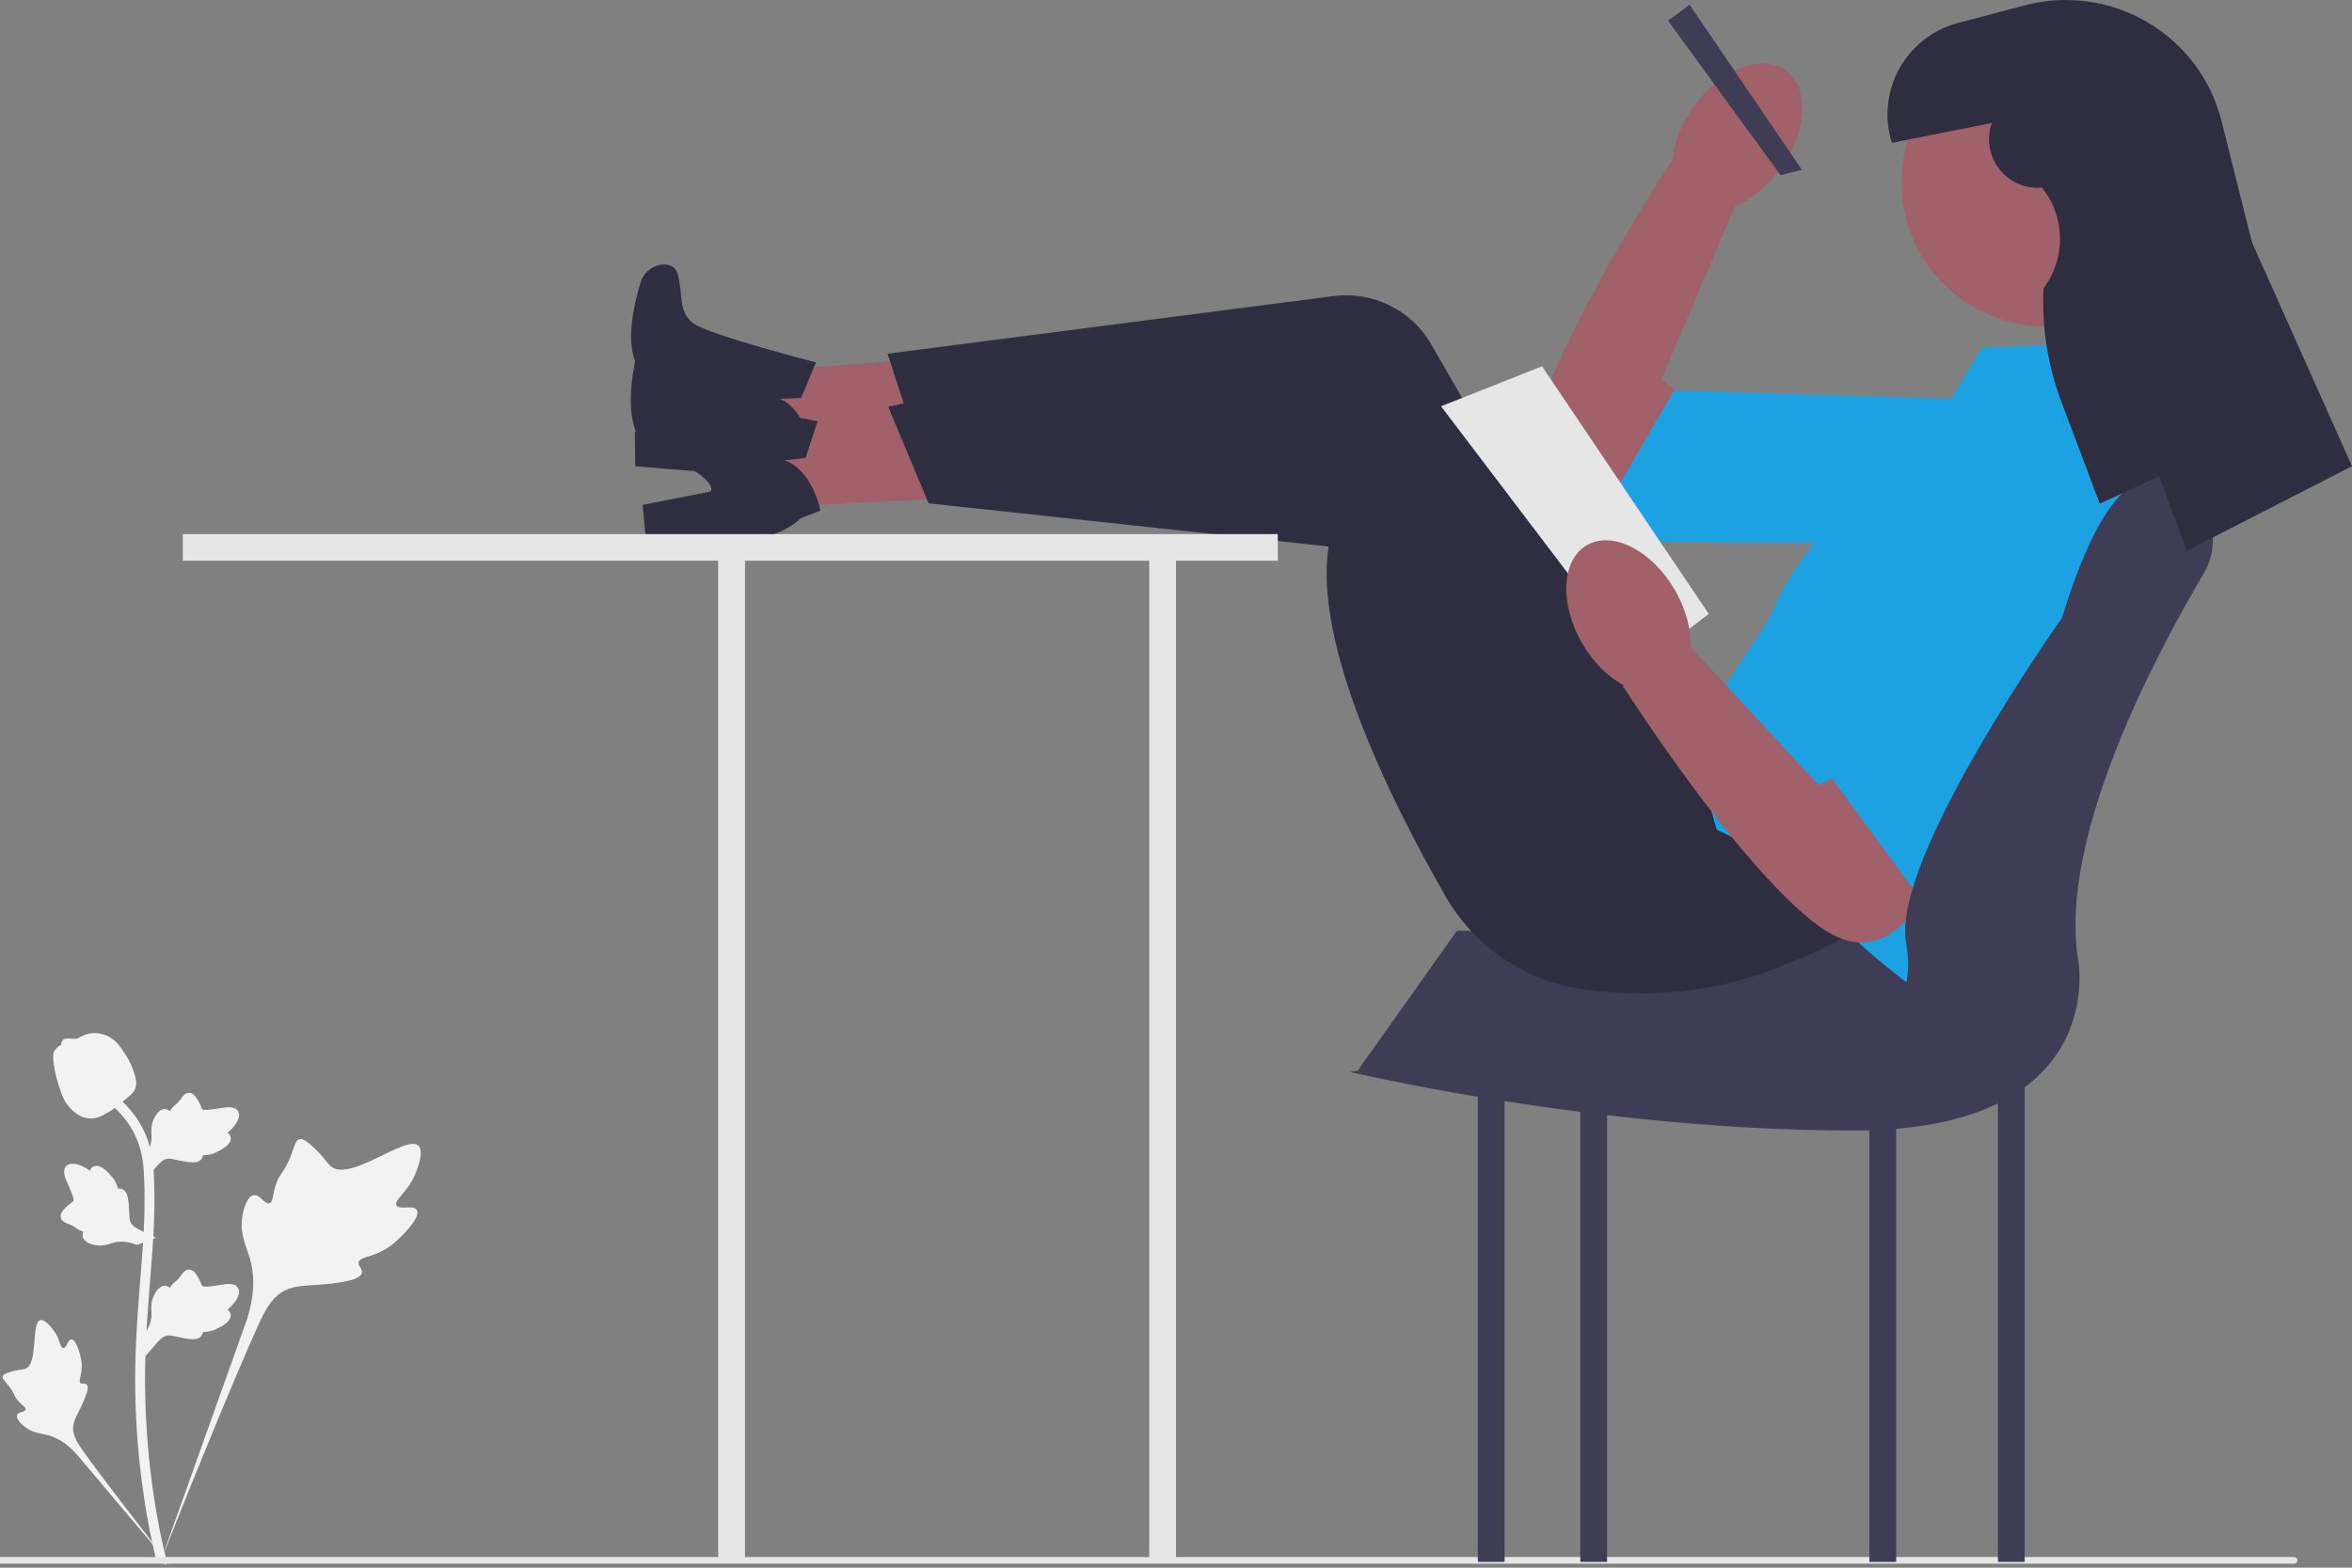 <svg width="48" height="32" viewBox="0 0 48 32" fill="none" xmlns="http://www.w3.org/2000/svg">
<rect x="0" y="0" width="48" height="32" fill="#808080" stroke="none"/>
<g clip-path="url(#clip0_31_8440)">
<path d="M8.507 24.699C8.439 24.585 8.145 24.707 8.091 24.603C8.037 24.5 8.31 24.343 8.466 23.985C8.494 23.92 8.671 23.513 8.54 23.387C8.292 23.149 7.154 24.132 6.756 23.811C6.668 23.74 6.607 23.599 6.343 23.37C6.238 23.279 6.174 23.238 6.113 23.253C6.025 23.275 6.018 23.391 5.925 23.62C5.784 23.963 5.701 23.942 5.619 24.216C5.558 24.419 5.572 24.537 5.501 24.56C5.4 24.593 5.306 24.377 5.178 24.396C5.047 24.416 4.968 24.667 4.943 24.855C4.896 25.207 5.026 25.44 5.099 25.684C5.177 25.95 5.223 26.354 5.042 26.927L3.251 31.948C3.646 30.918 4.792 28.093 5.273 27.044C5.412 26.741 5.565 26.433 5.88 26.312C6.183 26.195 6.6 26.265 7.131 26.138C7.193 26.123 7.365 26.079 7.386 25.979C7.404 25.895 7.303 25.849 7.319 25.771C7.339 25.666 7.538 25.665 7.783 25.544C7.955 25.459 8.063 25.358 8.155 25.271C8.183 25.245 8.597 24.85 8.507 24.699Z" fill="#F2F2F2"/>
<path d="M1.459 27.342C1.383 27.343 1.358 27.521 1.292 27.518C1.225 27.514 1.227 27.336 1.095 27.156C1.071 27.124 0.921 26.92 0.821 26.947C0.632 27 0.789 27.839 0.515 27.941C0.455 27.963 0.368 27.952 0.179 28.015C0.103 28.04 0.065 28.06 0.055 28.094C0.04 28.143 0.095 28.18 0.181 28.292C0.31 28.459 0.276 28.494 0.387 28.613C0.47 28.701 0.532 28.728 0.523 28.77C0.51 28.829 0.376 28.812 0.349 28.88C0.321 28.95 0.422 29.061 0.507 29.127C0.668 29.252 0.82 29.255 0.962 29.291C1.115 29.329 1.328 29.423 1.558 29.677L3.519 32C3.124 31.51 2.061 30.136 1.682 29.598C1.573 29.442 1.466 29.279 1.497 29.09C1.526 28.908 1.681 28.725 1.771 28.429C1.782 28.395 1.81 28.298 1.767 28.259C1.731 28.226 1.679 28.262 1.645 28.232C1.599 28.191 1.656 28.094 1.667 27.94C1.675 27.831 1.656 27.749 1.64 27.679C1.635 27.658 1.559 27.342 1.459 27.342Z" fill="#F2F2F2"/>
<path d="M2.97 27.68L2.925 27.274L2.946 27.243C3.042 27.101 3.091 26.962 3.092 26.831C3.092 26.81 3.091 26.789 3.09 26.767C3.086 26.683 3.081 26.578 3.136 26.455C3.167 26.387 3.254 26.229 3.385 26.248C3.42 26.253 3.446 26.269 3.466 26.288C3.469 26.283 3.472 26.279 3.476 26.273C3.516 26.212 3.548 26.185 3.579 26.16C3.603 26.14 3.628 26.12 3.666 26.073C3.683 26.052 3.697 26.033 3.708 26.018C3.741 25.971 3.786 25.915 3.863 25.916C3.946 25.92 3.99 25.988 4.019 26.034C4.07 26.114 4.093 26.172 4.109 26.211C4.114 26.225 4.121 26.241 4.124 26.246C4.151 26.285 4.368 26.248 4.45 26.235C4.635 26.204 4.794 26.178 4.859 26.294C4.906 26.376 4.872 26.485 4.752 26.627C4.715 26.671 4.676 26.704 4.641 26.731C4.67 26.748 4.696 26.774 4.706 26.816C4.731 26.914 4.646 27.013 4.454 27.109C4.406 27.133 4.342 27.165 4.252 27.18C4.21 27.188 4.172 27.19 4.139 27.191C4.138 27.209 4.134 27.23 4.122 27.251C4.088 27.312 4.018 27.342 3.912 27.335C3.796 27.329 3.7 27.306 3.615 27.287C3.541 27.27 3.478 27.256 3.428 27.259C3.335 27.267 3.264 27.34 3.18 27.436L2.97 27.68Z" fill="#F2F2F2"/>
<path d="M3.182 25.266L2.8 25.412L2.764 25.4C2.602 25.343 2.454 25.331 2.326 25.364C2.306 25.369 2.286 25.375 2.265 25.382C2.184 25.407 2.083 25.438 1.95 25.416C1.875 25.404 1.7 25.361 1.686 25.23C1.681 25.195 1.69 25.166 1.703 25.141C1.698 25.14 1.693 25.138 1.687 25.136C1.617 25.113 1.583 25.088 1.55 25.065C1.525 25.047 1.499 25.029 1.443 25.003C1.418 24.992 1.397 24.985 1.379 24.978C1.325 24.957 1.26 24.929 1.241 24.854C1.224 24.773 1.279 24.714 1.316 24.674C1.381 24.605 1.432 24.567 1.465 24.543C1.478 24.534 1.492 24.523 1.495 24.519C1.527 24.483 1.436 24.283 1.402 24.208C1.326 24.038 1.26 23.892 1.355 23.799C1.424 23.733 1.539 23.739 1.707 23.818C1.759 23.842 1.802 23.872 1.836 23.899C1.845 23.866 1.864 23.835 1.902 23.814C1.991 23.765 2.109 23.822 2.251 23.983C2.287 24.022 2.334 24.076 2.372 24.159C2.39 24.198 2.401 24.234 2.41 24.265C2.429 24.261 2.45 24.26 2.473 24.266C2.542 24.283 2.588 24.343 2.608 24.447C2.632 24.56 2.634 24.658 2.637 24.745C2.639 24.82 2.642 24.885 2.658 24.932C2.688 25.02 2.778 25.07 2.893 25.126L3.182 25.266Z" fill="#F2F2F2"/>
<path d="M2.97 24.071L2.925 23.666L2.946 23.635C3.042 23.493 3.091 23.354 3.092 23.222C3.092 23.201 3.091 23.18 3.09 23.159C3.086 23.075 3.081 22.969 3.136 22.847C3.167 22.779 3.254 22.62 3.385 22.64C3.42 22.645 3.446 22.661 3.466 22.68C3.469 22.675 3.472 22.67 3.476 22.665C3.516 22.603 3.548 22.577 3.579 22.552C3.603 22.532 3.628 22.512 3.666 22.464C3.683 22.443 3.697 22.425 3.708 22.409C3.741 22.362 3.786 22.307 3.863 22.308C3.946 22.311 3.99 22.38 4.019 22.425C4.07 22.506 4.093 22.564 4.109 22.602C4.114 22.617 4.121 22.632 4.124 22.637C4.151 22.677 4.368 22.64 4.45 22.627C4.635 22.596 4.794 22.57 4.859 22.685C4.906 22.768 4.872 22.877 4.752 23.018C4.715 23.062 4.676 23.096 4.641 23.122C4.67 23.14 4.696 23.166 4.706 23.207C4.731 23.306 4.646 23.404 4.454 23.5C4.406 23.525 4.342 23.557 4.252 23.572C4.21 23.579 4.172 23.581 4.139 23.582C4.138 23.601 4.134 23.621 4.122 23.642C4.088 23.704 4.018 23.733 3.912 23.726C3.796 23.72 3.7 23.698 3.615 23.679C3.541 23.662 3.478 23.648 3.428 23.651C3.335 23.658 3.264 23.732 3.18 23.828L2.97 24.071Z" fill="#F2F2F2"/>
<path d="M3.387 31.941L3.302 31.888L3.202 31.899C3.201 31.89 3.195 31.869 3.187 31.836C3.143 31.655 3.007 31.103 2.893 30.234C2.814 29.628 2.77 29.004 2.76 28.381C2.751 27.756 2.781 27.283 2.805 26.903C2.823 26.617 2.844 26.344 2.866 26.078C2.923 25.367 2.977 24.697 2.937 23.954C2.928 23.788 2.909 23.443 2.707 23.076C2.589 22.863 2.427 22.674 2.225 22.514L2.351 22.357C2.574 22.533 2.753 22.743 2.883 22.979C3.108 23.387 3.128 23.763 3.138 23.943C3.179 24.699 3.124 25.377 3.067 26.094C3.045 26.358 3.024 26.63 3.006 26.916C2.982 27.292 2.953 27.761 2.962 28.377C2.971 28.994 3.015 29.609 3.093 30.208C3.205 31.066 3.339 31.61 3.383 31.788C3.406 31.884 3.411 31.904 3.387 31.941Z" fill="#F2F2F2"/>
<path d="M1.856 22.832C1.847 22.832 1.839 22.832 1.83 22.831C1.659 22.822 1.5 22.72 1.358 22.528C1.292 22.437 1.257 22.334 1.19 22.128C1.179 22.097 1.128 21.936 1.097 21.714C1.076 21.57 1.079 21.509 1.108 21.456C1.14 21.396 1.192 21.355 1.25 21.327C1.247 21.308 1.249 21.288 1.258 21.268C1.292 21.184 1.383 21.195 1.433 21.2C1.458 21.203 1.489 21.207 1.523 21.206C1.575 21.203 1.604 21.188 1.647 21.164C1.688 21.142 1.74 21.114 1.816 21.098C1.966 21.067 2.091 21.109 2.133 21.123C2.351 21.195 2.458 21.364 2.582 21.559C2.607 21.598 2.692 21.741 2.749 21.936C2.789 22.077 2.783 22.14 2.771 22.186C2.746 22.282 2.688 22.337 2.539 22.458C2.384 22.585 2.306 22.648 2.239 22.687C2.083 22.776 1.985 22.832 1.856 22.832Z" fill="#F2F2F2"/>
<path d="M46.887 31.851C46.887 31.888 46.857 31.918 46.819 31.918H0V31.783H46.819C46.857 31.783 46.887 31.813 46.887 31.851Z" fill="#E6E6E6"/>
<path d="M33.371 10.607C33.371 10.607 30.851 10.909 31.276 8.927C31.701 6.945 34.111 3.283 34.111 3.283L35.479 4.046L33.909 7.739L34.585 8.269L33.371 10.607Z" fill="#A0616A"/>
<path d="M41.63 8.194L41.275 11.1L32.376 11.057L34.163 7.967L41.63 8.194Z" fill="#1CA1E3"/>
<path d="M36.342 3.438C36.886 2.681 36.93 1.784 36.439 1.435C35.949 1.085 35.109 1.415 34.565 2.172C34.02 2.929 33.976 3.825 34.467 4.175C34.958 4.524 35.797 4.194 36.342 3.438Z" fill="#A0616A"/>
<path d="M40.774 19.272V31.882H41.32V19.272H40.774Z" fill="#3F3D56"/>
<path d="M38.151 19.272V31.882H38.698V19.272H38.151Z" fill="#3F3D56"/>
<path d="M23.454 11.336V31.882H24V11.336H23.454Z" fill="#E6E6E6"/>
<path d="M32.251 19.272V31.882H32.797V19.272H32.251Z" fill="#3F3D56"/>
<path d="M30.16 19.272V31.882H30.706V19.272H30.16Z" fill="#3F3D56"/>
<path d="M40.282 19H29.731L27.707 21.856L38.206 22.479L40.282 19Z" fill="#3F3D56"/>
<path d="M20.962 9.229L21.01 7.158L14.642 7.645L14.61 9.048L20.962 9.229Z" fill="#A0616A"/>
<path d="M16.653 7.397L16.348 8.126L15.911 8.14C15.911 8.14 16.423 8.296 16.565 9.222L16.145 9.347C16.145 9.347 15.741 9.722 14.987 9.686L12.964 9.517L12.956 8.816L14.354 8.655C14.354 8.655 14.666 8.451 13.123 7.613C13.123 7.613 12.613 7.302 13.072 5.767C13.135 5.557 13.326 5.405 13.547 5.4C13.669 5.398 13.784 5.441 13.829 5.592C13.945 5.976 13.828 6.359 14.147 6.598C14.467 6.838 16.653 7.397 16.653 7.397Z" fill="#2F2E41"/>
<path d="M39.493 17.147C39.493 17.147 37.296 20.865 32.324 20.195C31.141 20.035 30.1 19.335 29.507 18.305C28.361 16.312 26.62 12.823 27.184 10.848L18.776 9.252L18.113 7.22L27.214 6.044C28.018 5.94 28.807 6.329 29.21 7.03L33.643 14.732L34.965 14.875L39.493 17.147Z" fill="#2F2E41"/>
<path d="M21.128 10.077L21.009 8.009L14.701 9.004L14.782 10.405L21.128 10.077Z" fill="#A0616A"/>
<path d="M16.685 8.596L16.44 9.347L16.005 9.396C16.005 9.396 16.528 9.511 16.745 10.422L16.336 10.581C16.336 10.581 15.964 10.986 15.209 11.011L13.179 11.005L13.115 10.306L14.495 10.034C14.495 10.034 14.789 9.806 13.184 9.094C13.184 9.094 12.65 8.825 12.984 7.258C13.03 7.043 13.207 6.877 13.428 6.854C13.549 6.842 13.667 6.876 13.724 7.023C13.871 7.396 13.785 7.787 14.123 8C14.46 8.214 16.685 8.596 16.685 8.596Z" fill="#2F2E41"/>
<path d="M40.239 16.486C40.239 16.486 38.35 20.368 33.34 20.098C32.148 20.034 31.054 19.419 30.379 18.439C29.076 16.545 27.058 13.207 27.461 11.193L18.951 10.274L18.126 8.302L27.102 6.402C27.896 6.234 28.713 6.559 29.172 7.225L34.213 14.547L35.542 14.584L40.239 16.486Z" fill="#2F2E41"/>
<path d="M34.48 0.096L34.042 0.423L36.337 3.575L36.774 3.466L34.48 0.096Z" fill="#3F3D56"/>
<path d="M40.446 7.097L42.959 6.988L44.052 11.88C44.052 11.88 41.758 20.468 39.026 20.142C39.026 20.142 37.332 18.892 37.332 18.457C37.332 18.022 35.037 16.935 35.037 16.935L34.491 15.087L36.13 12.587C36.13 12.587 36.785 10.63 38.971 9.543L40.446 7.097Z" fill="#1CA1E3"/>
<path d="M26.077 10.902H3.73V11.445H14.657V31.882H15.204V11.445H26.077V10.902Z" fill="#E6E6E6"/>
<path d="M41.758 6.662C43.387 6.662 44.708 5.348 44.708 3.727C44.708 2.106 43.387 0.792 41.758 0.792C40.128 0.792 38.807 2.106 38.807 3.727C38.807 5.348 40.128 6.662 41.758 6.662Z" fill="#A0616A"/>
<path d="M31.47 7.477L29.409 8.293L33.452 13.619L34.873 12.532L31.47 7.477Z" fill="#E6E6E6"/>
<path d="M39.518 17.696C39.518 17.696 38.753 20.104 37.114 18.9C35.474 17.696 33.118 14 33.118 14L34.382 13.076L37.114 16.024L37.879 15.63L39.518 17.696Z" fill="#A0616A"/>
<path d="M40.719 9.217L43.233 10.738L39.517 18.783L37.113 15.521L40.719 9.217Z" fill="#1CA1E3"/>
<path d="M34.081 14.046C34.604 13.745 34.648 12.849 34.181 12.043C33.713 11.237 32.91 10.827 32.387 11.127C31.865 11.427 31.82 12.324 32.288 13.13C32.755 13.936 33.558 14.346 34.081 14.046Z" fill="#A0616A"/>
<path d="M42.08 12.614C42.837 10.144 43.65 9.363 44.504 9.852C45.154 10.224 45.35 11.072 44.969 11.715C43.998 13.354 41.996 17.109 42.413 19.598C42.413 19.598 43.069 23.077 37.824 23.077C32.578 23.077 27.552 21.881 27.552 21.881L30.284 21.446L36.496 21.887C37.916 21.988 39.112 20.78 38.922 19.377C38.916 19.331 38.909 19.284 38.9 19.237C38.589 17.533 42.08 12.614 42.08 12.614Z" fill="#3F3D56"/>
<path d="M40.651 2.51C40.41 3.182 40.94 3.879 41.655 3.831L41.672 3.83C42.153 4.428 42.166 5.273 41.704 5.886C41.666 6.675 41.791 7.464 42.07 8.203L42.853 10.282L44.059 9.722L44.632 11.242L48 9.516L45.959 4.947L45.336 2.468C44.893 0.705 43.084 -0.357 41.318 0.11L39.963 0.468C38.893 0.751 38.277 1.866 38.61 2.916L40.651 2.51Z" fill="#2F2E41"/>
</g>
<defs>
<clipPath id="clip0_31_8440">
<rect width="48" height="32" fill="white"/>
</clipPath>
</defs>
</svg>
